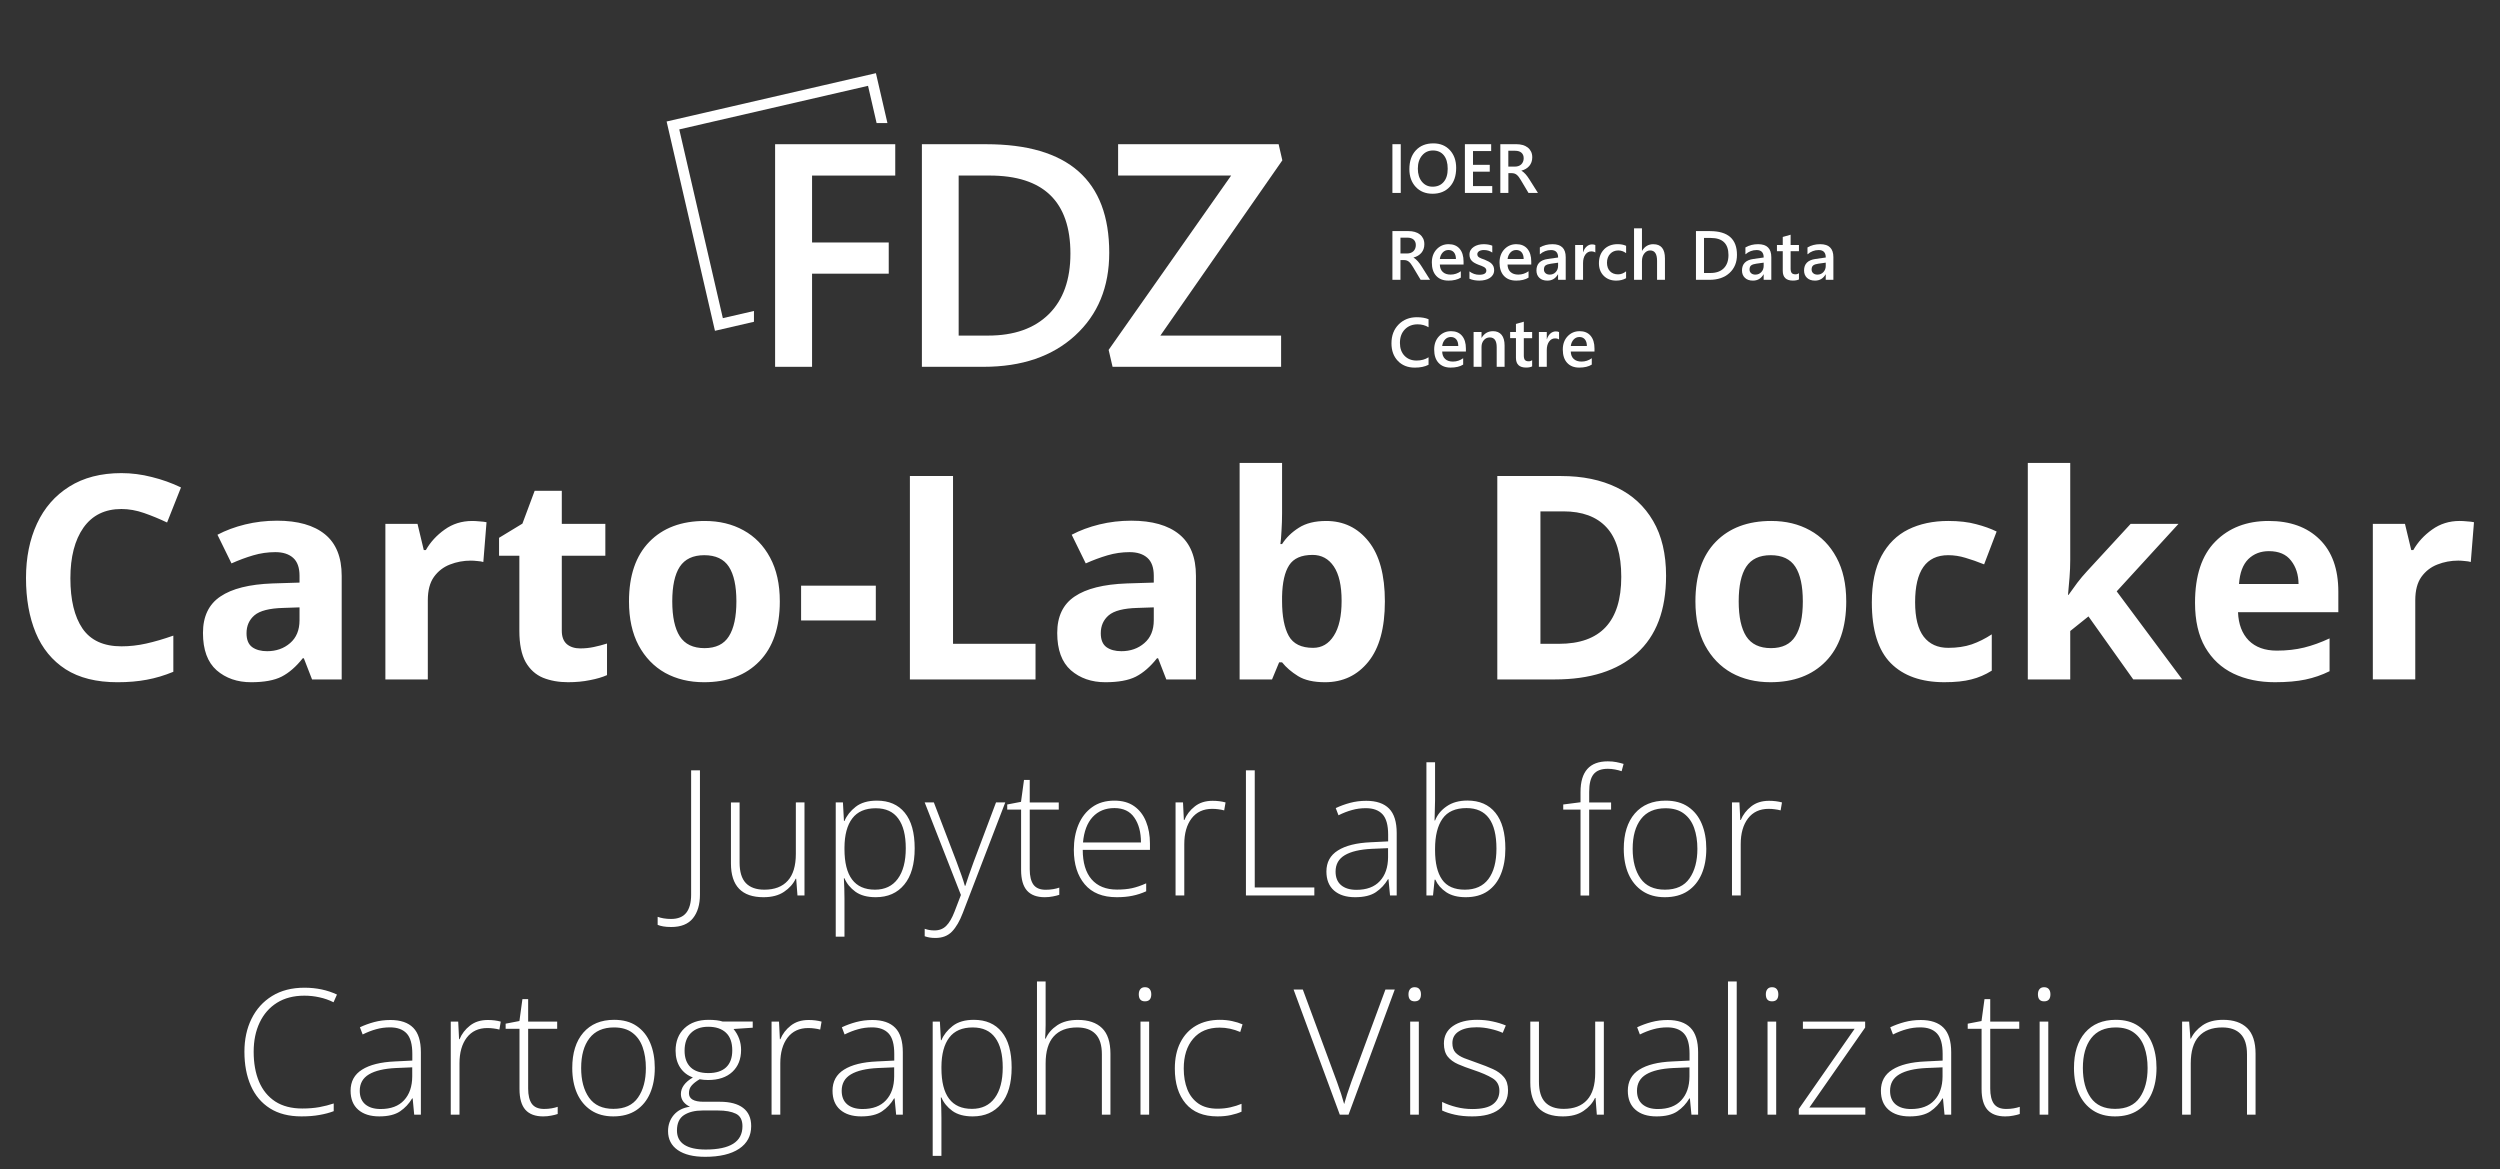 <?xml version="1.0" encoding="UTF-8" standalone="no"?>
<svg
   viewBox="0 0 547.49 256"
   version="1.1"
   id="svg22"
   sodipodi:docname="logo-white-text.svg"
   inkscape:version="1.4.2 (ebf0e94, 2025-05-08)"
   width="547.49"
   height="256"
   xmlns:inkscape="http://www.inkscape.org/namespaces/inkscape"
   xmlns:sodipodi="http://sodipodi.sourceforge.net/DTD/sodipodi-0.dtd"
   xmlns="http://www.w3.org/2000/svg"
   xmlns:svg="http://www.w3.org/2000/svg">
  <rect x="0" y="0" width="547.49" height="256" fill="#333333" stroke="none"/>
  <sodipodi:namedview
     id="namedview22"
     pagecolor="#ffffff"
     bordercolor="#636363"
     borderopacity="0.247"
     inkscape:showpageshadow="2"
     inkscape:pageopacity="0.0"
     inkscape:pagecheckerboard="true"
     inkscape:deskcolor="#d1d1d1"
     inkscape:zoom="2.1982137"
     inkscape:cx="225.18284"
     inkscape:cy="128.51344"
     inkscape:window-width="2560"
     inkscape:window-height="1264"
     inkscape:window-x="-11"
     inkscape:window-y="-11"
     inkscape:window-maximized="1"
     inkscape:current-layer="svg22" />
  <defs
     id="defs1">
    <style
       id="style1">.cls-1{fill:none;}</style>
  </defs>
  <rect
     class="cls-1"
     width="547.49"
     height="200"
     id="rect1"
     x="0"
     y="0" />
  <g
     id="g22"
     style="fill:#ffffff"
     transform="matrix(0.576,0,0,0.576,125.629,-3.271)">
    <polygon
       points="119.79,97.87 90.64,97.87 90.64,72.43 122.27,72.43 122.27,60.51 76.59,60.51 76.59,145.14 90.64,145.14 90.64,109.73 119.79,109.73 "
       id="polygon1"
       style="fill:#ffffff" />
    <path
       d="M 156.83,60.51 H 132.4 v 84.63 h 23.43 c 14.56,0 26.16,-3.96 34.82,-11.89 8.66,-7.93 12.98,-18.42 12.98,-31.49 0,-27.5 -15.6,-41.25 -46.8,-41.25 z m 23.81,64.62 c -5.49,5.43 -13.17,8.14 -23.05,8.14 H 146.38 V 72.42 h 11.74 c 20.5,0 30.75,9.9 30.75,29.69 0,9.92 -2.74,17.59 -8.23,23.02 z"
       id="path1"
       style="fill:#ffffff" />
    <polygon
       points="249.97,72.43 203.4,138.71 204.89,145.14 268.97,145.14 268.97,133.28 223.06,133.28 269.44,66.64 268.03,60.51 207,60.51 207,72.43 "
       id="polygon2"
       style="fill:#ffffff" />
    <polygon
       points="115.18,52.47 119.3,52.47 114.92,33.5 35.34,51.87 53.72,131.45 68.55,128.02 68.55,123.91 56.72,126.64 40.15,54.88 111.92,38.31 "
       id="polygon3"
       style="fill:#ffffff" />
    <path
       d="m 313.66,129.04 c -1.82,1.83 -2.73,4.22 -2.73,7.18 0,2.76 0.81,4.98 2.43,6.68 1.62,1.7 3.77,2.55 6.46,2.55 2.08,0 3.81,-0.36 5.21,-1.09 v -2.84 c -1.28,0.83 -2.8,1.24 -4.55,1.24 -1.89,0 -3.42,-0.6 -4.59,-1.82 -1.16,-1.21 -1.74,-2.84 -1.74,-4.88 0,-2.14 0.62,-3.86 1.87,-5.14 1.24,-1.28 2.87,-1.93 4.88,-1.93 1.51,0 2.89,0.37 4.13,1.11 v -3.05 c -1.18,-0.51 -2.67,-0.76 -4.46,-0.76 -2.78,0 -5.08,0.91 -6.91,2.74 z"
       id="path3"
       style="fill:#ffffff" />
    <path
       d="m 333.54,131.6 c -1.81,0 -3.32,0.65 -4.54,1.94 -1.22,1.3 -1.83,2.97 -1.83,5.03 0,2.18 0.55,3.87 1.66,5.07 1.11,1.2 2.63,1.8 4.58,1.8 1.95,0 3.57,-0.38 4.78,-1.14 v -2.42 c -1.18,0.84 -2.48,1.27 -3.89,1.27 -1.26,0 -2.25,-0.33 -2.96,-0.99 -0.72,-0.66 -1.1,-1.61 -1.13,-2.83 h 9.02 v -1.15 c 0,-2.07 -0.5,-3.68 -1.49,-4.85 -0.99,-1.16 -2.39,-1.74 -4.2,-1.74 z m -3.33,5.62 c 0.14,-1.02 0.51,-1.84 1.1,-2.47 0.6,-0.63 1.33,-0.94 2.19,-0.94 0.86,0 1.57,0.3 2.07,0.9 0.5,0.6 0.75,1.44 0.76,2.51 z"
       id="path4"
       style="fill:#ffffff" />
    <path
       d="m 349.51,131.6 c -1.87,0 -3.3,0.84 -4.29,2.51 h -0.05 v -2.2 h -3.01 v 13.23 h 3.01 v -7.55 c 0,-1.04 0.3,-1.91 0.89,-2.59 0.59,-0.68 1.35,-1.03 2.26,-1.03 1.75,0 2.62,1.24 2.62,3.71 v 7.45 h 3 v -8.09 c 0,-1.77 -0.38,-3.12 -1.14,-4.05 -0.76,-0.93 -1.86,-1.4 -3.29,-1.4 z"
       id="path5"
       style="fill:#ffffff" />
    <path
       d="m 361.26,127.99 -3,0.85 v 3.06 h -2.21 v 2.35 h 2.21 v 7.48 c 0,2.46 1.28,3.7 3.85,3.7 0.96,0 1.73,-0.15 2.31,-0.44 v -2.38 c -0.37,0.29 -0.81,0.44 -1.32,0.44 -0.66,0 -1.14,-0.17 -1.42,-0.5 -0.28,-0.34 -0.43,-0.9 -0.43,-1.68 v -6.61 h 3.17 v -2.35 h -3.17 v -3.92 z"
       id="path6"
       style="fill:#ffffff" />
    <path
       d="m 371.38,132.46 c -0.61,0.52 -1.06,1.25 -1.35,2.18 h -0.05 v -2.73 h -3 v 13.23 h 3 v -6.33 c 0,-1.38 0.3,-2.47 0.89,-3.27 0.59,-0.8 1.33,-1.2 2.22,-1.2 0.68,0 1.2,0.14 1.56,0.43 v -2.84 c -0.28,-0.16 -0.7,-0.25 -1.24,-0.25 -0.75,0 -1.43,0.26 -2.04,0.78 z"
       id="path7"
       style="fill:#ffffff" />
    <path
       d="m 382.44,131.6 c -1.81,0 -3.32,0.65 -4.54,1.94 -1.22,1.3 -1.83,2.97 -1.83,5.03 0,2.18 0.55,3.87 1.66,5.07 1.11,1.2 2.63,1.8 4.58,1.8 1.95,0 3.57,-0.38 4.78,-1.14 v -2.42 c -1.18,0.84 -2.48,1.27 -3.89,1.27 -1.26,0 -2.25,-0.33 -2.97,-0.99 -0.72,-0.66 -1.1,-1.61 -1.13,-2.83 h 9.02 v -1.15 c 0,-2.07 -0.5,-3.68 -1.49,-4.85 -0.99,-1.16 -2.39,-1.74 -4.2,-1.74 z m -3.33,5.62 c 0.14,-1.02 0.51,-1.84 1.1,-2.47 0.6,-0.63 1.33,-0.94 2.19,-0.94 0.86,0 1.57,0.3 2.07,0.9 0.5,0.6 0.75,1.44 0.76,2.51 z"
       id="path8"
       style="fill:#ffffff" />
    <path
       d="m 321.58,105.79 c -0.22,-0.31 -0.44,-0.58 -0.67,-0.82 -0.23,-0.24 -0.46,-0.48 -0.71,-0.7 -0.25,-0.23 -0.54,-0.44 -0.88,-0.63 v -0.05 c 0.63,-0.16 1.19,-0.4 1.7,-0.7 0.5,-0.3 0.93,-0.67 1.29,-1.09 0.36,-0.43 0.63,-0.91 0.83,-1.46 0.19,-0.55 0.29,-1.15 0.29,-1.8 0,-0.84 -0.15,-1.57 -0.46,-2.19 -0.31,-0.62 -0.73,-1.15 -1.27,-1.56 -0.54,-0.42 -1.18,-0.73 -1.91,-0.94 -0.73,-0.21 -1.53,-0.31 -2.4,-0.31 h -6.1 v 18.53 h 3.06 v -7.52 h 1.24 c 0.39,0 0.74,0.05 1.05,0.14 0.31,0.1 0.6,0.25 0.86,0.45 0.26,0.21 0.52,0.47 0.78,0.8 0.25,0.32 0.51,0.71 0.78,1.17 l 2.96,4.96 h 3.59 l -3.29,-5.21 c -0.27,-0.4 -0.51,-0.76 -0.73,-1.07 z m -3.36,-3.96 c -0.4,0.15 -0.84,0.22 -1.31,0.22 h -2.56 v -6.02 h 2.58 c 1.05,0 1.86,0.25 2.42,0.75 0.56,0.5 0.84,1.19 0.84,2.08 0,0.49 -0.08,0.94 -0.25,1.33 -0.16,0.4 -0.39,0.73 -0.68,1.01 -0.29,0.28 -0.64,0.49 -1.04,0.63 z"
       id="path9"
       style="fill:#ffffff" />
    <path
       d="m 332.52,112.37 c 1.98,0 3.57,-0.38 4.78,-1.14 v -2.42 c -1.18,0.84 -2.48,1.27 -3.89,1.27 -1.26,0 -2.25,-0.33 -2.96,-0.99 -0.72,-0.66 -1.1,-1.61 -1.13,-2.83 h 9.02 v -1.15 c 0,-2.07 -0.5,-3.68 -1.49,-4.85 -0.99,-1.16 -2.39,-1.74 -4.2,-1.74 -1.81,0 -3.32,0.65 -4.54,1.94 -1.22,1.3 -1.83,2.97 -1.83,5.03 0,2.18 0.55,3.87 1.66,5.07 1.11,1.2 2.63,1.8 4.58,1.8 z m -2.1,-10.7 c 0.6,-0.63 1.33,-0.94 2.19,-0.94 0.86,0 1.57,0.3 2.07,0.9 0.5,0.6 0.75,1.44 0.76,2.51 h -6.12 c 0.14,-1.02 0.51,-1.84 1.1,-2.47 z"
       id="path10"
       style="fill:#ffffff" />
    <path
       d="m 346.47,112.13 c 0.68,-0.16 1.27,-0.4 1.79,-0.73 0.52,-0.33 0.93,-0.74 1.24,-1.24 0.31,-0.5 0.47,-1.09 0.47,-1.76 0,-0.55 -0.09,-1.03 -0.26,-1.43 -0.17,-0.4 -0.42,-0.75 -0.74,-1.06 -0.32,-0.31 -0.7,-0.58 -1.16,-0.82 -0.46,-0.24 -0.96,-0.48 -1.53,-0.71 -0.43,-0.15 -0.81,-0.28 -1.14,-0.41 -0.33,-0.12 -0.62,-0.26 -0.85,-0.41 -0.24,-0.15 -0.42,-0.32 -0.54,-0.52 -0.12,-0.2 -0.18,-0.44 -0.18,-0.72 0,-0.23 0.06,-0.45 0.18,-0.64 0.12,-0.19 0.29,-0.36 0.5,-0.5 0.21,-0.14 0.48,-0.25 0.78,-0.32 0.31,-0.08 0.65,-0.12 1.03,-0.12 1.21,0 2.27,0.32 3.2,0.96 v -2.62 c -0.97,-0.37 -2.06,-0.56 -3.28,-0.56 -0.69,0 -1.36,0.08 -2,0.25 -0.65,0.17 -1.22,0.42 -1.73,0.75 -0.51,0.33 -0.91,0.74 -1.21,1.23 -0.3,0.49 -0.45,1.05 -0.45,1.69 0,0.52 0.07,0.97 0.22,1.36 0.15,0.39 0.36,0.73 0.65,1.04 0.29,0.31 0.65,0.58 1.09,0.82 0.43,0.24 0.92,0.47 1.47,0.68 0.44,0.16 0.84,0.31 1.19,0.44 0.36,0.13 0.67,0.28 0.93,0.44 0.26,0.16 0.47,0.35 0.63,0.56 0.16,0.21 0.23,0.47 0.23,0.77 0,1.07 -0.9,1.6 -2.71,1.6 -1.35,0 -2.59,-0.43 -3.71,-1.28 v 2.78 c 1.06,0.48 2.31,0.72 3.76,0.72 0.75,0 1.46,-0.08 2.14,-0.24 z"
       id="path11"
       style="fill:#ffffff" />
    <path
       d="m 358.27,112.37 c 1.98,0 3.57,-0.38 4.78,-1.14 v -2.42 c -1.18,0.84 -2.48,1.27 -3.89,1.27 -1.26,0 -2.25,-0.33 -2.97,-0.99 -0.72,-0.66 -1.1,-1.61 -1.13,-2.83 h 9.02 v -1.15 c 0,-2.07 -0.5,-3.68 -1.49,-4.85 -0.99,-1.16 -2.39,-1.74 -4.2,-1.74 -1.81,0 -3.32,0.65 -4.54,1.94 -1.22,1.3 -1.83,2.97 -1.83,5.03 0,2.18 0.55,3.87 1.66,5.07 1.11,1.2 2.63,1.8 4.58,1.8 z m -2.1,-10.7 c 0.6,-0.63 1.33,-0.94 2.19,-0.94 0.86,0 1.57,0.3 2.07,0.9 0.5,0.6 0.75,1.44 0.76,2.51 h -6.12 c 0.14,-1.02 0.51,-1.84 1.1,-2.47 z"
       id="path12"
       style="fill:#ffffff" />
    <path
       d="m 370.2,112.37 c 1.77,0 3.11,-0.79 4.02,-2.38 h 0.05 v 2.07 h 2.91 v -8.6 c 0,-3.29 -1.67,-4.94 -5.01,-4.94 -1.83,0 -3.44,0.41 -4.83,1.24 v 2.62 c 1.27,-1.09 2.69,-1.63 4.26,-1.63 1.79,0 2.69,0.94 2.69,2.83 l -3.93,0.56 c -2.88,0.41 -4.31,1.87 -4.31,4.37 0,1.16 0.37,2.1 1.1,2.8 0.74,0.71 1.75,1.06 3.06,1.06 z m -0.64,-5.79 c 0.43,-0.31 1.08,-0.51 1.94,-0.63 l 2.78,-0.39 v 1.15 c 0,0.97 -0.3,1.78 -0.9,2.42 -0.6,0.64 -1.35,0.96 -2.27,0.96 -0.67,0 -1.21,-0.18 -1.61,-0.54 -0.4,-0.36 -0.6,-0.82 -0.6,-1.38 0,-0.77 0.22,-1.3 0.65,-1.61 z"
       id="path13"
       style="fill:#ffffff" />
    <path
       d="m 385.17,99.38 c -0.61,0.52 -1.06,1.25 -1.35,2.18 h -0.05 v -2.73 h -3 v 13.23 h 3 v -6.33 c 0,-1.38 0.3,-2.47 0.89,-3.27 0.59,-0.8 1.34,-1.2 2.22,-1.2 0.68,0 1.2,0.14 1.56,0.43 v -2.84 c -0.28,-0.16 -0.7,-0.25 -1.24,-0.25 -0.75,0 -1.43,0.26 -2.03,0.78 z"
       id="path14"
       style="fill:#ffffff" />
    <path
       d="m 391.75,100.51 c -1.3,1.32 -1.94,3.07 -1.94,5.25 0,1.95 0.6,3.55 1.81,4.77 1.21,1.22 2.79,1.84 4.75,1.84 1.45,0 2.7,-0.31 3.76,-0.92 v -2.61 c -0.96,0.77 -1.97,1.15 -3.05,1.15 -1.28,0 -2.31,-0.4 -3.07,-1.19 -0.76,-0.79 -1.14,-1.87 -1.14,-3.24 0,-1.37 0.41,-2.51 1.21,-3.37 0.8,-0.86 1.85,-1.29 3.11,-1.29 1.04,0 2.02,0.34 2.95,1.03 v -2.79 c -0.92,-0.42 -1.99,-0.63 -3.19,-0.63 -2.17,0 -3.9,0.66 -5.2,1.98 z"
       id="path15"
       style="fill:#ffffff" />
    <path
       d="m 410.51,98.52 c -1.86,0 -3.29,0.84 -4.29,2.51 h -0.05 v -8.55 h -3.01 v 19.59 h 3.01 v -7.12 c 0,-1.18 0.3,-2.15 0.9,-2.91 0.6,-0.76 1.34,-1.14 2.22,-1.14 1.75,0 2.62,1.31 2.62,3.93 v 7.24 h 3 v -8.15 c 0,-3.59 -1.47,-5.39 -4.41,-5.39 z"
       id="path16"
       style="fill:#ffffff" />
    <path
       d="m 432.05,93.54 h -5.35 v 18.53 h 5.13 c 3.19,0 5.73,-0.87 7.62,-2.6 1.89,-1.74 2.84,-4.03 2.84,-6.89 0,-6.02 -3.41,-9.03 -10.25,-9.03 z m 5.21,14.15 c -1.2,1.19 -2.88,1.78 -5.05,1.78 h -2.45 V 96.15 h 2.57 c 4.49,0 6.73,2.17 6.73,6.5 0,2.17 -0.6,3.85 -1.8,5.04 z"
       id="path17"
       style="fill:#ffffff" />
    <path
       d="m 450.33,98.52 c -1.83,0 -3.44,0.41 -4.83,1.24 v 2.62 c 1.27,-1.09 2.69,-1.63 4.26,-1.63 1.79,0 2.69,0.94 2.69,2.83 l -3.93,0.56 c -2.88,0.41 -4.32,1.87 -4.32,4.37 0,1.16 0.37,2.1 1.11,2.8 0.74,0.71 1.75,1.06 3.06,1.06 1.77,0 3.11,-0.79 4.02,-2.38 h 0.05 v 2.07 h 2.91 v -8.6 c 0,-3.29 -1.67,-4.94 -5.01,-4.94 z m 2.12,8.19 c 0,0.97 -0.3,1.78 -0.9,2.42 -0.6,0.64 -1.35,0.96 -2.27,0.96 -0.67,0 -1.21,-0.18 -1.61,-0.54 -0.4,-0.36 -0.6,-0.82 -0.6,-1.38 0,-0.77 0.22,-1.3 0.65,-1.61 0.43,-0.31 1.08,-0.51 1.94,-0.63 l 2.78,-0.39 v 1.15 z"
       id="path18"
       style="fill:#ffffff" />
    <path
       d="m 462.7,94.92 -3,0.85 v 3.06 h -2.21 v 2.35 h 2.21 v 7.48 c 0,2.46 1.28,3.7 3.85,3.7 0.96,0 1.73,-0.15 2.31,-0.44 v -2.38 c -0.37,0.29 -0.81,0.44 -1.32,0.44 -0.66,0 -1.14,-0.17 -1.42,-0.5 -0.28,-0.34 -0.43,-0.9 -0.43,-1.68 v -6.61 h 3.17 v -2.35 h -3.17 v -3.92 z"
       id="path19"
       style="fill:#ffffff" />
    <path
       d="m 473.93,98.52 c -1.83,0 -3.44,0.41 -4.83,1.24 v 2.62 c 1.27,-1.09 2.69,-1.63 4.26,-1.63 1.79,0 2.69,0.94 2.69,2.83 l -3.93,0.56 c -2.88,0.41 -4.32,1.87 -4.32,4.37 0,1.16 0.37,2.1 1.11,2.8 0.74,0.71 1.75,1.06 3.06,1.06 1.77,0 3.11,-0.79 4.02,-2.38 h 0.05 v 2.07 h 2.91 v -8.6 c 0,-3.29 -1.67,-4.94 -5.01,-4.94 z m 2.12,8.19 c 0,0.97 -0.3,1.78 -0.9,2.42 -0.6,0.64 -1.35,0.96 -2.27,0.96 -0.67,0 -1.21,-0.18 -1.61,-0.54 -0.4,-0.36 -0.6,-0.82 -0.6,-1.38 0,-0.77 0.22,-1.3 0.65,-1.61 0.43,-0.31 1.08,-0.51 1.94,-0.63 l 2.78,-0.39 v 1.15 z"
       id="path20"
       style="fill:#ffffff" />
    <polygon
       points="311.29,60.5 311.29,73.86 311.29,79.03 314.46,79.03 314.46,66.73 314.46,60.5 "
       id="polygon20"
       style="fill:#ffffff" />
    <path
       d="m 326.57,79.34 c 2.72,0 4.9,-0.88 6.52,-2.64 1.63,-1.76 2.44,-4.15 2.44,-7.17 0,-2.78 -0.79,-5.03 -2.38,-6.76 -1.59,-1.72 -3.68,-2.58 -6.29,-2.58 -2.81,0 -5.03,0.89 -6.67,2.66 -1.64,1.77 -2.45,4.15 -2.45,7.13 0,2.77 0.8,5.03 2.41,6.76 1.61,1.73 3.74,2.6 6.41,2.6 z m -4,-14.55 c 1.06,-1.27 2.44,-1.9 4.14,-1.9 1.7,0 3.12,0.6 4.11,1.81 0.99,1.21 1.49,2.92 1.49,5.13 0,2.21 -0.51,3.83 -1.54,5.03 -1.02,1.2 -2.42,1.8 -4.2,1.8 -1.67,0 -3.02,-0.63 -4.06,-1.89 -1.03,-1.26 -1.55,-2.92 -1.55,-4.97 0,-2.05 0.53,-3.73 1.6,-5 z"
       id="path21"
       style="fill:#ffffff" />
    <polygon
       points="341.93,70.95 348.3,70.95 348.3,68.35 341.93,68.35 341.93,63.11 348.84,63.11 348.84,60.5 338.85,60.5 338.85,79.03 349.25,79.03 349.25,76.43 341.93,76.43 "
       id="polygon21"
       style="fill:#ffffff" />
    <path
       d="m 355.36,71.51 h 1.24 c 0.39,0 0.74,0.05 1.05,0.14 0.31,0.1 0.6,0.25 0.86,0.45 0.26,0.2 0.52,0.47 0.78,0.8 0.25,0.32 0.51,0.71 0.78,1.17 l 2.96,4.96 h 3.59 l -3.29,-5.21 c -0.27,-0.4 -0.51,-0.76 -0.73,-1.07 -0.22,-0.31 -0.44,-0.58 -0.66,-0.82 -0.22,-0.24 -0.46,-0.48 -0.71,-0.7 -0.25,-0.23 -0.54,-0.44 -0.88,-0.63 v -0.05 c 0.63,-0.16 1.2,-0.4 1.7,-0.7 0.5,-0.3 0.93,-0.67 1.29,-1.09 0.36,-0.43 0.63,-0.91 0.83,-1.46 0.19,-0.55 0.29,-1.15 0.29,-1.8 0,-0.84 -0.15,-1.57 -0.46,-2.19 -0.31,-0.62 -0.73,-1.15 -1.27,-1.56 -0.54,-0.42 -1.18,-0.73 -1.91,-0.94 -0.73,-0.21 -1.53,-0.31 -2.4,-0.31 h -6.1 v 18.53 h 3.06 v -7.52 z m 0,-8.51 h 2.58 c 1.05,0 1.86,0.25 2.42,0.75 0.56,0.5 0.84,1.19 0.84,2.08 0,0.49 -0.08,0.94 -0.25,1.33 -0.16,0.4 -0.39,0.73 -0.68,1.01 -0.29,0.28 -0.64,0.49 -1.04,0.63 -0.4,0.15 -0.84,0.22 -1.31,0.22 h -2.56 z"
       id="path22"
       style="fill:#ffffff" />
  </g>
  <path
     style="font-weight:bold;font-size:34.667px;font-family:'Open Sans';-inkscape-font-specification:'Open Sans Bold';text-align:center;text-anchor:middle;white-space:pre;fill:#ffffff;stroke-width:8.606"
     d="m 26.597,111.471 q -5.423,0 -8.318,4.083 -2.864,4.083 -2.864,11.091 0,7.099 2.651,10.999 2.681,3.9 8.531,3.9 2.712,0 5.423,-0.609 2.742,-0.609 5.941,-1.737 v 7.922 q -2.955,1.219 -5.82,1.737 -2.864,0.548 -6.429,0.548 -6.886,0 -11.334,-2.834 -4.418,-2.864 -6.551,-7.983 -2.133,-5.149 -2.133,-12.005 0,-6.734 2.407,-11.913 2.407,-5.18 7.069,-8.105 4.692,-2.955 11.426,-2.955 3.321,0 6.642,0.853 3.352,0.823 6.398,2.285 l -3.047,7.678 q -2.498,-1.188 -5.027,-2.072 -2.529,-0.884 -4.966,-0.884 z m 34.064,2.559 q 6.855,0 10.512,2.986 3.656,2.986 3.656,9.08 v 22.699 h -6.49 l -1.798,-4.631 h -0.244 q -2.194,2.773 -4.631,4.022 -2.407,1.219 -6.673,1.219 -4.54,0 -7.556,-2.62 -2.986,-2.651 -2.986,-8.166 0,-5.423 3.809,-7.983 3.809,-2.59 11.426,-2.864 l 5.911,-0.183 v -1.493 q 0,-2.681 -1.402,-3.93 -1.402,-1.249 -3.9,-1.249 -2.468,0 -4.845,0.701 -2.377,0.701 -4.753,1.767 L 47.621,117.108 q 2.712,-1.432 6.063,-2.255 3.382,-0.823 6.977,-0.823 z m 4.936,18.982 -3.595,0.122 q -4.509,0.122 -6.277,1.615 -1.737,1.493 -1.737,3.93 0,2.133 1.249,3.047 1.249,0.884 3.26,0.884 2.986,0 5.027,-1.767 2.072,-1.767 2.072,-5.027 z m 37.812,-18.921 q 0.701,0 1.615,0.091 0.945,0.061 1.523,0.183 l -0.701,8.714 q -0.457,-0.152 -1.31,-0.213 -0.823,-0.091 -1.432,-0.091 -2.407,0 -4.57,0.853 -2.133,0.823 -3.504,2.712 -1.341,1.889 -1.341,5.119 v 17.337 h -9.293 v -34.064 h 7.038 l 1.371,5.728 h 0.457 q 1.493,-2.62 4.113,-4.479 2.62,-1.889 6.033,-1.889 z m 23.674,27.909 q 1.523,0 2.955,-0.305 1.462,-0.305 2.895,-0.762 v 6.916 q -1.493,0.67 -3.717,1.097 -2.194,0.457 -4.814,0.457 -3.047,0 -5.484,-0.975 -2.407,-1.005 -3.809,-3.443 -1.371,-2.468 -1.371,-6.855 V 121.709 h -4.448 v -3.93 l 5.119,-3.108 2.681,-7.191 h 5.941 v 7.252 h 9.537 v 6.977 h -9.537 v 16.423 q 0,1.95 1.097,2.925 1.127,0.945 2.955,0.945 z m 43.692,-10.298 q 0,8.531 -4.479,13.132 -4.448,4.57 -12.127,4.57 -4.784,0 -8.501,-2.041 -3.687,-2.072 -5.82,-6.033 -2.102,-3.961 -2.102,-9.628 0,-8.47 4.448,-13.041 4.448,-4.57 12.157,-4.57 4.784,0 8.47,2.041 3.717,2.041 5.82,5.972 2.133,3.93 2.133,9.598 z m -23.552,0 q 0,5.058 1.645,7.648 1.676,2.59 5.423,2.59 3.717,0 5.332,-2.59 1.645,-2.59 1.645,-7.648 0,-5.058 -1.645,-7.587 -1.645,-2.529 -5.393,-2.529 -3.687,0 -5.363,2.529 -1.645,2.529 -1.645,7.587 z m 28.214,4.174 v -7.617 h 16.362 v 7.617 z m 23.827,12.919 v -44.545 h 9.445 v 36.745 h 18.068 v 7.8 z m 48.476,-34.765 q 6.855,0 10.512,2.986 3.656,2.986 3.656,9.08 v 22.699 h -6.49 l -1.798,-4.631 h -0.244 q -2.194,2.773 -4.631,4.022 -2.407,1.219 -6.673,1.219 -4.54,0 -7.556,-2.62 -2.986,-2.651 -2.986,-8.166 0,-5.423 3.809,-7.983 3.809,-2.59 11.426,-2.864 l 5.911,-0.183 v -1.493 q 0,-2.681 -1.402,-3.93 -1.402,-1.249 -3.9,-1.249 -2.468,0 -4.845,0.701 -2.377,0.701 -4.753,1.767 l -3.077,-6.277 q 2.712,-1.432 6.063,-2.255 3.382,-0.823 6.977,-0.823 z m 4.936,18.982 -3.595,0.122 q -4.509,0.122 -6.277,1.615 -1.737,1.493 -1.737,3.93 0,2.133 1.249,3.047 1.249,0.884 3.26,0.884 2.986,0 5.027,-1.767 2.072,-1.767 2.072,-5.027 z m 28.092,-31.627 v 11.03 q 0,1.92 -0.122,3.809 -0.091,1.889 -0.244,2.925 h 0.366 q 1.341,-2.102 3.656,-3.565 2.316,-1.493 6.002,-1.493 5.728,0 9.293,4.479 3.565,4.479 3.565,13.132 0,8.745 -3.626,13.223 -3.626,4.479 -9.476,4.479 -3.748,0 -5.911,-1.341 -2.163,-1.341 -3.504,-3.016 h -0.64 l -1.554,3.748 h -7.099 v -47.409 z m 6.673,20.14 q -3.656,0 -5.119,2.255 -1.462,2.255 -1.554,6.855 v 1.005 q 0,4.966 1.462,7.617 1.462,2.62 5.332,2.62 2.864,0 4.54,-2.651 1.706,-2.651 1.706,-7.648 0,-4.997 -1.706,-7.526 -1.706,-2.529 -4.662,-2.529 z m 77.421,4.57 q 0,11.273 -6.429,17.002 -6.398,5.698 -17.916,5.698 h -12.614 v -44.545 h 13.985 q 7.008,0 12.157,2.498 5.149,2.468 7.983,7.343 2.834,4.845 2.834,12.005 z m -9.811,0.244 q 0,-7.404 -3.26,-10.877 -3.23,-3.473 -9.415,-3.473 h -5.027 v 29.006 h 4.052 q 13.65,0 13.65,-14.655 z m 49.268,5.362 q 0,8.531 -4.479,13.132 -4.448,4.57 -12.127,4.57 -4.784,0 -8.501,-2.041 -3.687,-2.072 -5.82,-6.033 -2.102,-3.961 -2.102,-9.628 0,-8.47 4.448,-13.041 4.448,-4.57 12.157,-4.57 4.784,0 8.47,2.041 3.717,2.041 5.82,5.972 2.133,3.93 2.133,9.598 z m -23.552,0 q 0,5.058 1.645,7.648 1.676,2.59 5.423,2.59 3.717,0 5.332,-2.59 1.645,-2.59 1.645,-7.648 0,-5.058 -1.645,-7.587 -1.645,-2.529 -5.393,-2.529 -3.687,0 -5.362,2.529 -1.645,2.529 -1.645,7.587 z m 45.063,17.702 q -7.617,0 -11.761,-4.174 -4.144,-4.205 -4.144,-13.284 0,-6.246 2.102,-10.177 2.133,-3.961 5.88,-5.82 3.778,-1.859 8.745,-1.859 3.534,0 6.094,0.701 2.59,0.67 4.509,1.615 l -2.742,7.191 q -2.194,-0.884 -4.083,-1.432 -1.889,-0.579 -3.778,-0.579 -7.252,0 -7.252,10.298 0,5.088 1.889,7.556 1.889,2.438 5.363,2.438 2.895,0 5.149,-0.762 2.255,-0.792 4.388,-2.194 v 7.952 q -2.133,1.341 -4.479,1.92 -2.316,0.609 -5.88,0.609 z m 27.544,-48.019 v 21.206 q 0,1.92 -0.152,3.839 -0.152,1.92 -0.335,3.839 h 0.122 q 0.945,-1.341 1.92,-2.651 1.005,-1.31 2.133,-2.529 l 9.537,-10.359 h 10.481 l -13.528,14.777 14.351,19.287 h -10.725 l -9.811,-13.802 -3.991,3.199 v 10.603 h -9.293 v -47.409 z m 43.448,12.705 q 7.069,0 11.152,4.022 4.113,4.022 4.113,11.456 v 4.509 h -21.968 q 0.152,3.93 2.346,6.185 2.224,2.224 6.155,2.224 3.26,0 5.972,-0.67 2.712,-0.67 5.576,-2.011 v 7.191 q -2.529,1.249 -5.302,1.828 -2.742,0.579 -6.673,0.579 -5.119,0 -9.08,-1.889 -3.93,-1.889 -6.185,-5.759 -2.224,-3.87 -2.224,-9.75 0,-8.927 4.448,-13.406 4.448,-4.509 11.67,-4.509 z m 0.061,6.612 q -2.712,0 -4.509,1.737 -1.767,1.737 -2.041,5.454 h 13.041 q -0.03,-3.077 -1.645,-5.119 -1.584,-2.072 -4.845,-2.072 z m 41.773,-6.612 q 0.701,0 1.615,0.091 0.945,0.061 1.523,0.183 l -0.701,8.714 q -0.457,-0.152 -1.31,-0.213 -0.823,-0.091 -1.432,-0.091 -2.407,0 -4.57,0.853 -2.133,0.823 -3.504,2.712 -1.341,1.889 -1.341,5.119 v 17.337 h -9.293 v -34.064 h 7.038 l 1.371,5.728 h 0.457 q 1.493,-2.62 4.113,-4.479 2.62,-1.889 6.033,-1.889 z"
     id="text15"
     aria-label="Carto-Lab Docker" />
  <path
     style="font-weight:300;font-size:21.333px;font-family:'Open Sans';-inkscape-font-specification:'Open Sans Light';text-align:center;text-anchor:middle;white-space:pre;fill:#ffffff;stroke-width:8.606"
     d="m 146.986,203.01 q -1.012,0 -1.744,-0.131 -0.731,-0.131 -1.219,-0.338 v -1.762 q 0.544,0.206 1.312,0.338 0.769,0.131 1.613,0.131 2.269,0 3.337,-1.35 1.069,-1.35 1.069,-3.956 v -27.244 h 1.931 v 27.206 q 0,3.281 -1.538,5.194 -1.538,1.913 -4.763,1.913 z m 29.194,-27.281 v 20.381 h -1.537 l -0.281,-3.675 h -0.113 q -0.787,1.688 -2.55,2.869 -1.744,1.181 -4.5,1.181 -7.125,0 -7.125,-7.406 v -13.35 h 1.894 v 13.162 q 0,3.056 1.369,4.5 1.387,1.444 4.05,1.444 3.356,0 5.119,-1.95 1.781,-1.95 1.781,-5.906 v -11.25 z m 15.862,-0.394 q 3.938,0 6.094,2.644 2.175,2.644 2.175,7.8 0,5.194 -2.287,7.95 -2.269,2.756 -6.244,2.756 -2.775,0 -4.444,-1.2 -1.669,-1.219 -2.4,-2.944 h -0.131 q 0.056,1.069 0.094,2.231 0.037,1.162 0.037,2.194 v 8.362 h -1.913 v -29.4 h 1.575 l 0.225,4.069 h 0.113 q 0.731,-1.762 2.456,-3.112 1.725,-1.35 4.65,-1.35 z m -0.244,1.669 q -3.469,0 -5.156,2.231 -1.687,2.231 -1.706,6.394 v 0.319 q 0,8.887 6.675,8.887 3.244,0 4.987,-2.362 1.762,-2.381 1.762,-6.712 0,-4.275 -1.65,-6.506 -1.631,-2.25 -4.913,-2.25 z m 10.706,-1.275 h 2.006 l 4.95,12.937 q 0.637,1.725 1.106,3.038 0.469,1.313 0.731,2.287 h 0.113 q 0.262,-0.862 0.731,-2.212 0.469,-1.369 1.088,-3.038 l 4.894,-13.012 h 2.025 l -9.3,24.206 q -1.012,2.663 -2.362,4.069 -1.35,1.406 -3.637,1.406 -0.694,0 -1.256,-0.094 -0.562,-0.094 -1.088,-0.281 v -1.631 q 0.488,0.169 0.994,0.262 0.525,0.094 1.144,0.094 1.575,0 2.569,-0.994 1.012,-0.994 1.837,-3.15 l 1.388,-3.619 z m 26.494,19.125 q 0.881,0 1.631,-0.131 0.769,-0.131 1.35,-0.338 v 1.575 q -0.6,0.206 -1.425,0.356 -0.806,0.169 -1.763,0.169 -2.587,0 -3.881,-1.444 -1.294,-1.462 -1.294,-4.537 v -13.2 h -3.038 v -1.125 l 3.019,-0.581 0.656,-4.8 h 1.256 v 4.931 h 6.356 v 1.575 h -6.356 v 13.088 q 0,2.194 0.806,3.337 0.825,1.125 2.681,1.125 z m 15.056,-19.519 q 2.606,0 4.331,1.219 1.725,1.219 2.587,3.356 0.863,2.119 0.863,4.837 v 1.369 h -14.719 q 0,4.2 1.931,6.45 1.95,2.25 5.569,2.25 1.875,0 3.263,-0.3 1.406,-0.3 3.131,-1.069 v 1.744 q -1.5,0.675 -3,0.975 -1.5,0.319 -3.45,0.319 -4.631,0 -7.012,-2.831 -2.381,-2.831 -2.381,-7.556 0,-3.056 1.012,-5.494 1.031,-2.437 3,-3.844 1.987,-1.425 4.875,-1.425 z m -0.019,1.631 q -2.925,0 -4.744,1.95 -1.8,1.95 -2.119,5.587 h 12.694 q 0,-3.356 -1.444,-5.438 -1.425,-2.1 -4.388,-2.1 z m 21.506,-1.594 q 1.556,0 2.85,0.356 l -0.3,1.744 q -0.619,-0.169 -1.256,-0.244 -0.637,-0.094 -1.369,-0.094 -2.906,0 -4.519,2.1 -1.594,2.1 -1.594,5.625 v 11.25 h -1.912 v -20.381 h 1.631 l 0.188,3.844 h 0.113 q 0.712,-1.744 2.269,-2.962 1.556,-1.238 3.9,-1.238 z m 7.312,20.737 v -27.412 h 1.931 v 25.65 h 13.05 v 1.762 z m 26.325,-20.737 q 3.356,0 5.025,1.706 1.669,1.688 1.669,5.362 v 13.669 h -1.462 l -0.338,-3.562 h -0.113 q -1.012,1.725 -2.644,2.831 -1.631,1.106 -4.556,1.106 -2.944,0 -4.612,-1.462 -1.669,-1.462 -1.669,-4.162 0,-3.037 2.513,-4.612 2.512,-1.594 7.219,-1.8 l 3.787,-0.188 v -1.481 q 0,-3.131 -1.238,-4.463 -1.238,-1.331 -3.656,-1.331 -1.575,0 -3.038,0.413 -1.444,0.394 -2.944,1.144 l -0.6,-1.575 q 1.462,-0.694 3.131,-1.144 1.688,-0.45 3.525,-0.45 z m 4.8,10.369 -3.562,0.15 q -3.881,0.188 -5.906,1.387 -2.025,1.2 -2.025,3.6 0,1.931 1.2,2.962 1.219,1.031 3.375,1.031 3.356,0 5.119,-1.913 1.781,-1.913 1.8,-5.212 z m 10.294,-18.806 v 8.287 q 0,1.069 -0.056,2.344 -0.037,1.275 -0.056,2.119 h 0.113 q 0.731,-1.875 2.55,-3.112 1.819,-1.256 4.537,-1.256 3.975,0 6.131,2.681 2.175,2.681 2.175,7.856 0,3.169 -0.975,5.569 -0.956,2.381 -2.888,3.731 -1.931,1.331 -4.819,1.331 -2.606,0 -4.256,-1.088 -1.65,-1.106 -2.4,-2.756 h -0.15 l -0.356,3.469 h -1.444 v -29.175 z m 6.881,10.031 q -3.619,0 -5.25,2.325 -1.631,2.325 -1.631,6.6 v 0.3 q 0,4.219 1.538,6.431 1.537,2.212 4.987,2.212 3.412,0 5.156,-2.325 1.762,-2.344 1.762,-6.656 0,-8.887 -6.562,-8.887 z m 31.669,0.338 h -4.8 v 18.806 h -1.894 v -18.806 h -3.787 v -1.125 l 3.787,-0.488 v -2.25 q 0,-6.712 5.963,-6.712 1.05,0 1.894,0.169 0.844,0.169 1.575,0.394 l -0.431,1.594 q -0.656,-0.225 -1.462,-0.375 -0.787,-0.15 -1.556,-0.15 -2.175,0 -3.131,1.2 -0.956,1.181 -0.956,3.862 v 2.306 h 4.8 z m 20.85,8.587 q 0,3.15 -1.031,5.531 -1.031,2.381 -3.056,3.731 -2.025,1.331 -5.006,1.331 -2.85,0 -4.856,-1.331 -2.006,-1.331 -3.075,-3.712 -1.05,-2.381 -1.05,-5.55 0,-4.931 2.419,-7.744 2.438,-2.812 6.75,-2.812 2.962,0 4.931,1.35 1.988,1.35 2.981,3.731 0.994,2.362 0.994,5.475 z m -16.125,0 q 0,4.031 1.725,6.487 1.725,2.456 5.344,2.456 3.675,0 5.381,-2.475 1.725,-2.475 1.725,-6.469 0,-2.569 -0.712,-4.575 -0.712,-2.006 -2.25,-3.15 -1.537,-1.162 -4.012,-1.162 -3.562,0 -5.381,2.362 -1.819,2.362 -1.819,6.525 z m 29.85,-10.519 q 1.556,0 2.85,0.356 l -0.3,1.744 q -0.619,-0.169 -1.256,-0.244 -0.637,-0.094 -1.369,-0.094 -2.906,0 -4.519,2.1 -1.594,2.1 -1.594,5.625 v 11.25 h -1.913 v -20.381 h 1.631 l 0.188,3.844 h 0.113 q 0.713,-1.744 2.269,-2.962 1.556,-1.238 3.9,-1.238 z M 66.652,218.048 q -3.506,0 -6,1.556 -2.475,1.556 -3.787,4.331 -1.312,2.756 -1.312,6.394 0,3.769 1.181,6.562 1.181,2.775 3.544,4.331 2.381,1.537 5.925,1.537 2.044,0 3.731,-0.3 1.706,-0.319 3.15,-0.806 v 1.688 q -1.369,0.525 -3.094,0.825 -1.706,0.319 -3.975,0.319 -4.125,0 -6.9,-1.762 -2.775,-1.763 -4.181,-4.95 -1.406,-3.188 -1.406,-7.444 0,-4.069 1.556,-7.219 1.556,-3.169 4.5,-4.987 2.944,-1.819 7.087,-1.819 3.938,0 7.125,1.5 l -0.75,1.688 q -1.5,-0.75 -3.112,-1.087 -1.594,-0.356 -3.281,-0.356 z m 18.825,5.325 q 3.356,0 5.025,1.706 1.669,1.688 1.669,5.362 v 13.669 h -1.462 l -0.338,-3.562 h -0.113 q -1.012,1.725 -2.644,2.831 -1.631,1.106 -4.556,1.106 -2.944,0 -4.612,-1.462 -1.669,-1.462 -1.669,-4.162 0,-3.038 2.512,-4.612 2.513,-1.594 7.219,-1.8 l 3.788,-0.187 v -1.481 q 0,-3.131 -1.238,-4.462 -1.238,-1.331 -3.656,-1.331 -1.575,0 -3.037,0.412 -1.444,0.394 -2.944,1.144 l -0.6,-1.575 q 1.462,-0.694 3.131,-1.144 1.688,-0.45 3.525,-0.45 z m 4.8,10.369 -3.562,0.15 q -3.881,0.187 -5.906,1.387 -2.025,1.2 -2.025,3.6 0,1.931 1.2,2.962 1.219,1.031 3.375,1.031 3.356,0 5.119,-1.913 1.781,-1.913 1.8,-5.212 z m 16.537,-10.369 q 1.556,0 2.85,0.356 l -0.3,1.744 q -0.619,-0.169 -1.256,-0.244 -0.637,-0.094 -1.369,-0.094 -2.906,0 -4.519,2.1 -1.594,2.1 -1.594,5.625 v 11.25 h -1.912 v -20.381 h 1.631 l 0.188,3.844 h 0.113 q 0.712,-1.744 2.269,-2.962 1.556,-1.237 3.9,-1.237 z m 12.337,19.481 q 0.881,0 1.631,-0.131 0.769,-0.131 1.35,-0.338 v 1.575 q -0.6,0.206 -1.425,0.356 -0.806,0.169 -1.762,0.169 -2.587,0 -3.881,-1.444 -1.294,-1.462 -1.294,-4.537 v -13.2 h -3.037 v -1.125 l 3.019,-0.581 0.656,-4.8 h 1.256 v 4.931 h 6.356 v 1.575 h -6.356 v 13.087 q 0,2.194 0.806,3.337 0.825,1.125 2.681,1.125 z m 24.244,-8.962 q 0,3.15 -1.031,5.531 -1.031,2.381 -3.056,3.731 -2.025,1.331 -5.006,1.331 -2.85,0 -4.856,-1.331 -2.006,-1.331 -3.075,-3.712 -1.05,-2.381 -1.05,-5.55 0,-4.931 2.419,-7.744 2.437,-2.812 6.75,-2.812 2.962,0 4.931,1.35 1.988,1.35 2.981,3.731 0.994,2.362 0.994,5.475 z m -16.125,0 q 0,4.031 1.725,6.487 1.725,2.456 5.344,2.456 3.675,0 5.381,-2.475 1.725,-2.475 1.725,-6.469 0,-2.569 -0.712,-4.575 -0.713,-2.006 -2.25,-3.15 -1.538,-1.163 -4.012,-1.163 -3.563,0 -5.381,2.362 -1.819,2.362 -1.819,6.525 z m 27.131,19.444 q -3.844,0 -5.981,-1.481 -2.119,-1.481 -2.119,-4.144 0,-2.062 1.275,-3.562 1.294,-1.481 3.525,-1.781 -0.881,-0.394 -1.444,-1.106 -0.544,-0.731 -0.544,-1.669 0,-2.081 2.625,-3.637 -1.762,-0.638 -2.775,-2.156 -1.012,-1.537 -1.012,-3.694 0,-3.094 1.95,-4.931 1.95,-1.837 5.269,-1.837 1.969,0 3.094,0.375 h 6.581 v 1.35 l -4.2,0.281 q 1.65,2.025 1.65,4.575 0,3.037 -1.913,4.819 -1.913,1.781 -5.325,1.781 -0.956,0 -1.837,-0.169 -1.144,0.675 -1.744,1.369 -0.6,0.675 -0.6,1.688 0,1.875 3.206,1.875 h 3.581 q 3.319,0 5.081,1.35 1.762,1.35 1.762,3.975 0,3.206 -2.644,4.969 -2.644,1.762 -7.462,1.762 z m 0.731,-18.337 q 2.531,0 3.881,-1.256 1.35,-1.275 1.35,-3.712 0,-2.587 -1.387,-3.881 -1.387,-1.294 -3.881,-1.294 -2.419,0 -3.806,1.387 -1.369,1.369 -1.369,3.862 0,2.344 1.312,3.619 1.313,1.275 3.9,1.275 z m -0.6,16.744 q 8.062,0 8.062,-5.1 0,-2.062 -1.462,-2.756 -1.444,-0.694 -3.881,-0.694 h -3.412 q -2.456,0 -4.031,0.994 -1.556,1.012 -1.556,3.394 0,2.062 1.594,3.112 1.612,1.05 4.687,1.05 z m 22.537,-28.369 q 1.556,0 2.85,0.356 l -0.3,1.744 q -0.619,-0.169 -1.256,-0.244 -0.637,-0.094 -1.369,-0.094 -2.906,0 -4.519,2.1 -1.594,2.1 -1.594,5.625 v 11.25 h -1.913 v -20.381 h 1.631 l 0.188,3.844 h 0.113 q 0.712,-1.744 2.269,-2.962 1.556,-1.237 3.9,-1.237 z m 13.95,0 q 3.356,0 5.025,1.706 1.669,1.688 1.669,5.362 v 13.669 h -1.462 l -0.338,-3.562 h -0.113 q -1.012,1.725 -2.644,2.831 -1.631,1.106 -4.556,1.106 -2.944,0 -4.612,-1.462 -1.669,-1.462 -1.669,-4.162 0,-3.038 2.513,-4.612 2.512,-1.594 7.219,-1.8 l 3.787,-0.187 v -1.481 q 0,-3.131 -1.238,-4.462 -1.238,-1.331 -3.656,-1.331 -1.575,0 -3.038,0.412 -1.444,0.394 -2.944,1.144 l -0.6,-1.575 q 1.462,-0.694 3.131,-1.144 1.688,-0.45 3.525,-0.45 z m 4.8,10.369 -3.562,0.15 q -3.881,0.187 -5.906,1.387 -2.025,1.2 -2.025,3.6 0,1.931 1.2,2.962 1.219,1.031 3.375,1.031 3.356,0 5.119,-1.913 1.781,-1.913 1.8,-5.212 z m 17.456,-10.406 q 3.938,0 6.094,2.644 2.175,2.644 2.175,7.8 0,5.194 -2.288,7.95 -2.269,2.756 -6.244,2.756 -2.775,0 -4.444,-1.2 -1.669,-1.219 -2.4,-2.944 h -0.131 q 0.056,1.069 0.094,2.231 0.037,1.163 0.037,2.194 v 8.362 h -1.913 v -29.4 h 1.575 l 0.225,4.069 h 0.113 q 0.731,-1.762 2.456,-3.112 1.725,-1.35 4.65,-1.35 z m -0.244,1.669 q -3.469,0 -5.156,2.231 -1.688,2.231 -1.706,6.394 v 0.319 q 0,8.887 6.675,8.887 3.244,0 4.987,-2.362 1.762,-2.381 1.762,-6.712 0,-4.275 -1.65,-6.506 -1.631,-2.25 -4.912,-2.25 z m 15.956,-10.069 v 9.525 q 0,0.825 -0.037,1.538 -0.019,0.712 -0.075,1.444 h 0.131 q 0.75,-1.725 2.513,-2.906 1.762,-1.181 4.519,-1.181 3.469,0 5.306,1.8 1.837,1.781 1.837,5.625 v 13.331 h -1.875 v -13.219 q 0,-3.038 -1.406,-4.462 -1.387,-1.425 -4.012,-1.425 -3.375,0 -5.138,1.969 -1.762,1.969 -1.762,5.906 v 11.231 h -1.894 v -29.175 z m 21.75,1.256 q 0.712,0 1.05,0.431 0.338,0.413 0.338,1.125 0,1.538 -1.387,1.538 -1.35,0 -1.35,-1.538 0,-0.712 0.338,-1.125 0.338,-0.431 1.012,-0.431 z m 0.919,7.537 v 20.381 h -1.894 v -20.381 z m 14.962,20.756 q -4.575,0 -6.956,-2.812 -2.381,-2.812 -2.381,-7.65 0,-3.356 1.219,-5.737 1.219,-2.4 3.431,-3.675 2.231,-1.275 5.194,-1.275 1.462,0 2.719,0.281 1.256,0.263 2.269,0.713 l -0.506,1.669 q -2.231,-0.956 -4.5,-0.956 -3.75,0 -5.812,2.437 -2.062,2.419 -2.062,6.525 0,2.569 0.787,4.556 0.787,1.969 2.419,3.112 1.631,1.125 4.181,1.125 1.5,0 2.831,-0.3 1.331,-0.3 2.438,-0.769 v 1.725 q -0.994,0.45 -2.306,0.731 -1.294,0.3 -2.962,0.3 z m 38.831,-27.787 -10.125,27.412 h -1.912 l -10.125,-27.412 h 2.025 l 7.5,20.287 q 0.488,1.331 0.881,2.55 0.394,1.2 0.675,2.25 0.525,-1.95 1.556,-4.819 l 7.481,-20.269 z m 4.35,-0.506 q 0.712,0 1.05,0.431 0.338,0.413 0.338,1.125 0,1.538 -1.387,1.538 -1.35,0 -1.35,-1.538 0,-0.712 0.338,-1.125 0.338,-0.431 1.012,-0.431 z m 0.919,7.537 v 20.381 h -1.894 v -20.381 z m 19.537,15.037 q 0,2.719 -2.025,4.219 -2.025,1.5 -5.831,1.5 -2.119,0 -3.787,-0.375 -1.669,-0.375 -2.794,-0.919 v -1.875 q 1.406,0.694 3.113,1.125 1.706,0.431 3.506,0.431 3.15,0 4.537,-1.069 1.387,-1.069 1.387,-2.925 0,-1.838 -1.519,-2.756 -1.5,-0.919 -4.2,-1.819 -1.875,-0.619 -3.338,-1.256 -1.444,-0.638 -2.269,-1.669 -0.825,-1.05 -0.825,-2.85 0,-2.456 1.969,-3.825 1.969,-1.369 5.287,-1.369 1.837,0 3.413,0.356 1.594,0.338 2.887,0.881 l -0.675,1.613 q -1.162,-0.525 -2.681,-0.862 -1.519,-0.356 -3.038,-0.356 -2.494,0 -3.9,0.9 -1.406,0.881 -1.406,2.569 0,1.312 0.675,2.062 0.675,0.731 1.931,1.238 1.256,0.487 2.981,1.088 1.781,0.619 3.281,1.294 1.5,0.675 2.4,1.744 0.919,1.069 0.919,2.906 z m 20.981,-15.037 v 20.381 h -1.538 l -0.281,-3.675 h -0.113 q -0.787,1.688 -2.55,2.869 -1.744,1.181 -4.5,1.181 -7.125,0 -7.125,-7.406 v -13.35 h 1.894 v 13.162 q 0,3.056 1.369,4.5 1.387,1.444 4.05,1.444 3.356,0 5.119,-1.95 1.781,-1.95 1.781,-5.906 v -11.25 z m 13.95,-0.356 q 3.356,0 5.025,1.706 1.669,1.688 1.669,5.362 v 13.669 h -1.462 l -0.338,-3.562 h -0.113 q -1.012,1.725 -2.644,2.831 -1.631,1.106 -4.556,1.106 -2.944,0 -4.612,-1.462 -1.669,-1.462 -1.669,-4.162 0,-3.038 2.512,-4.612 2.513,-1.594 7.219,-1.8 l 3.787,-0.187 v -1.481 q 0,-3.131 -1.238,-4.462 -1.237,-1.331 -3.656,-1.331 -1.575,0 -3.038,0.412 -1.444,0.394 -2.944,1.144 l -0.6,-1.575 q 1.462,-0.694 3.131,-1.144 1.688,-0.45 3.525,-0.45 z m 4.8,10.369 -3.562,0.15 q -3.881,0.187 -5.906,1.387 -2.025,1.2 -2.025,3.6 0,1.931 1.2,2.962 1.219,1.031 3.375,1.031 3.356,0 5.119,-1.913 1.781,-1.913 1.8,-5.212 z m 10.35,10.369 h -1.913 v -29.175 h 1.913 z m 7.725,-27.919 q 0.712,0 1.05,0.431 0.338,0.413 0.338,1.125 0,1.538 -1.387,1.538 -1.35,0 -1.35,-1.538 0,-0.712 0.338,-1.125 0.338,-0.431 1.012,-0.431 z m 0.919,7.537 v 20.381 h -1.894 v -20.381 z m 19.519,20.381 h -14.569 v -1.256 l 12.225,-17.55 h -11.325 v -1.575 h 13.631 v 1.294 l -12.206,17.512 h 12.244 z m 12.112,-20.737 q 3.356,0 5.025,1.706 1.669,1.688 1.669,5.362 v 13.669 h -1.462 l -0.338,-3.562 h -0.113 q -1.012,1.725 -2.644,2.831 -1.631,1.106 -4.556,1.106 -2.944,0 -4.612,-1.462 -1.669,-1.462 -1.669,-4.162 0,-3.038 2.513,-4.612 2.512,-1.594 7.219,-1.8 l 3.787,-0.187 v -1.481 q 0,-3.131 -1.238,-4.462 -1.238,-1.331 -3.656,-1.331 -1.575,0 -3.037,0.412 -1.444,0.394 -2.944,1.144 l -0.6,-1.575 q 1.462,-0.694 3.131,-1.144 1.688,-0.45 3.525,-0.45 z m 4.8,10.369 -3.562,0.15 q -3.881,0.187 -5.906,1.387 -2.025,1.2 -2.025,3.6 0,1.931 1.2,2.962 1.219,1.031 3.375,1.031 3.356,0 5.119,-1.913 1.781,-1.913 1.8,-5.212 z m 13.931,9.112 q 0.881,0 1.631,-0.131 0.769,-0.131 1.35,-0.338 v 1.575 q -0.6,0.206 -1.425,0.356 -0.806,0.169 -1.762,0.169 -2.587,0 -3.881,-1.444 -1.294,-1.462 -1.294,-4.537 v -13.2 h -3.037 v -1.125 l 3.019,-0.581 0.656,-4.8 h 1.256 v 4.931 h 6.356 v 1.575 h -6.356 v 13.087 q 0,2.194 0.806,3.337 0.825,1.125 2.681,1.125 z m 8.306,-26.662 q 0.712,0 1.05,0.431 0.338,0.413 0.338,1.125 0,1.538 -1.387,1.538 -1.35,0 -1.35,-1.538 0,-0.712 0.338,-1.125 0.338,-0.431 1.012,-0.431 z m 0.919,7.537 v 20.381 h -1.894 v -20.381 z m 23.7,10.162 q 0,3.15 -1.031,5.531 -1.031,2.381 -3.056,3.731 -2.025,1.331 -5.006,1.331 -2.85,0 -4.856,-1.331 -2.006,-1.331 -3.075,-3.712 -1.05,-2.381 -1.05,-5.55 0,-4.931 2.419,-7.744 2.438,-2.812 6.75,-2.812 2.962,0 4.931,1.35 1.987,1.35 2.981,3.731 0.994,2.362 0.994,5.475 z m -16.125,0 q 0,4.031 1.725,6.487 1.725,2.456 5.344,2.456 3.675,0 5.381,-2.475 1.725,-2.475 1.725,-6.469 0,-2.569 -0.713,-4.575 -0.712,-2.006 -2.25,-3.15 -1.538,-1.163 -4.013,-1.163 -3.562,0 -5.381,2.362 -1.819,2.362 -1.819,6.525 z m 30.712,-10.556 q 3.431,0 5.269,1.8 1.838,1.8 1.838,5.644 v 13.331 h -1.875 v -13.219 q 0,-3.038 -1.406,-4.462 -1.387,-1.425 -4.012,-1.425 -3.356,0 -5.137,1.969 -1.762,1.95 -1.762,5.906 v 11.231 h -1.894 v -20.381 h 1.538 l 0.281,3.712 h 0.113 q 0.806,-1.706 2.55,-2.906 1.744,-1.2 4.5,-1.2 z"
     id="text16"
     aria-label="JupyterLab for &#10;Cartographic Visualization" />
</svg>
